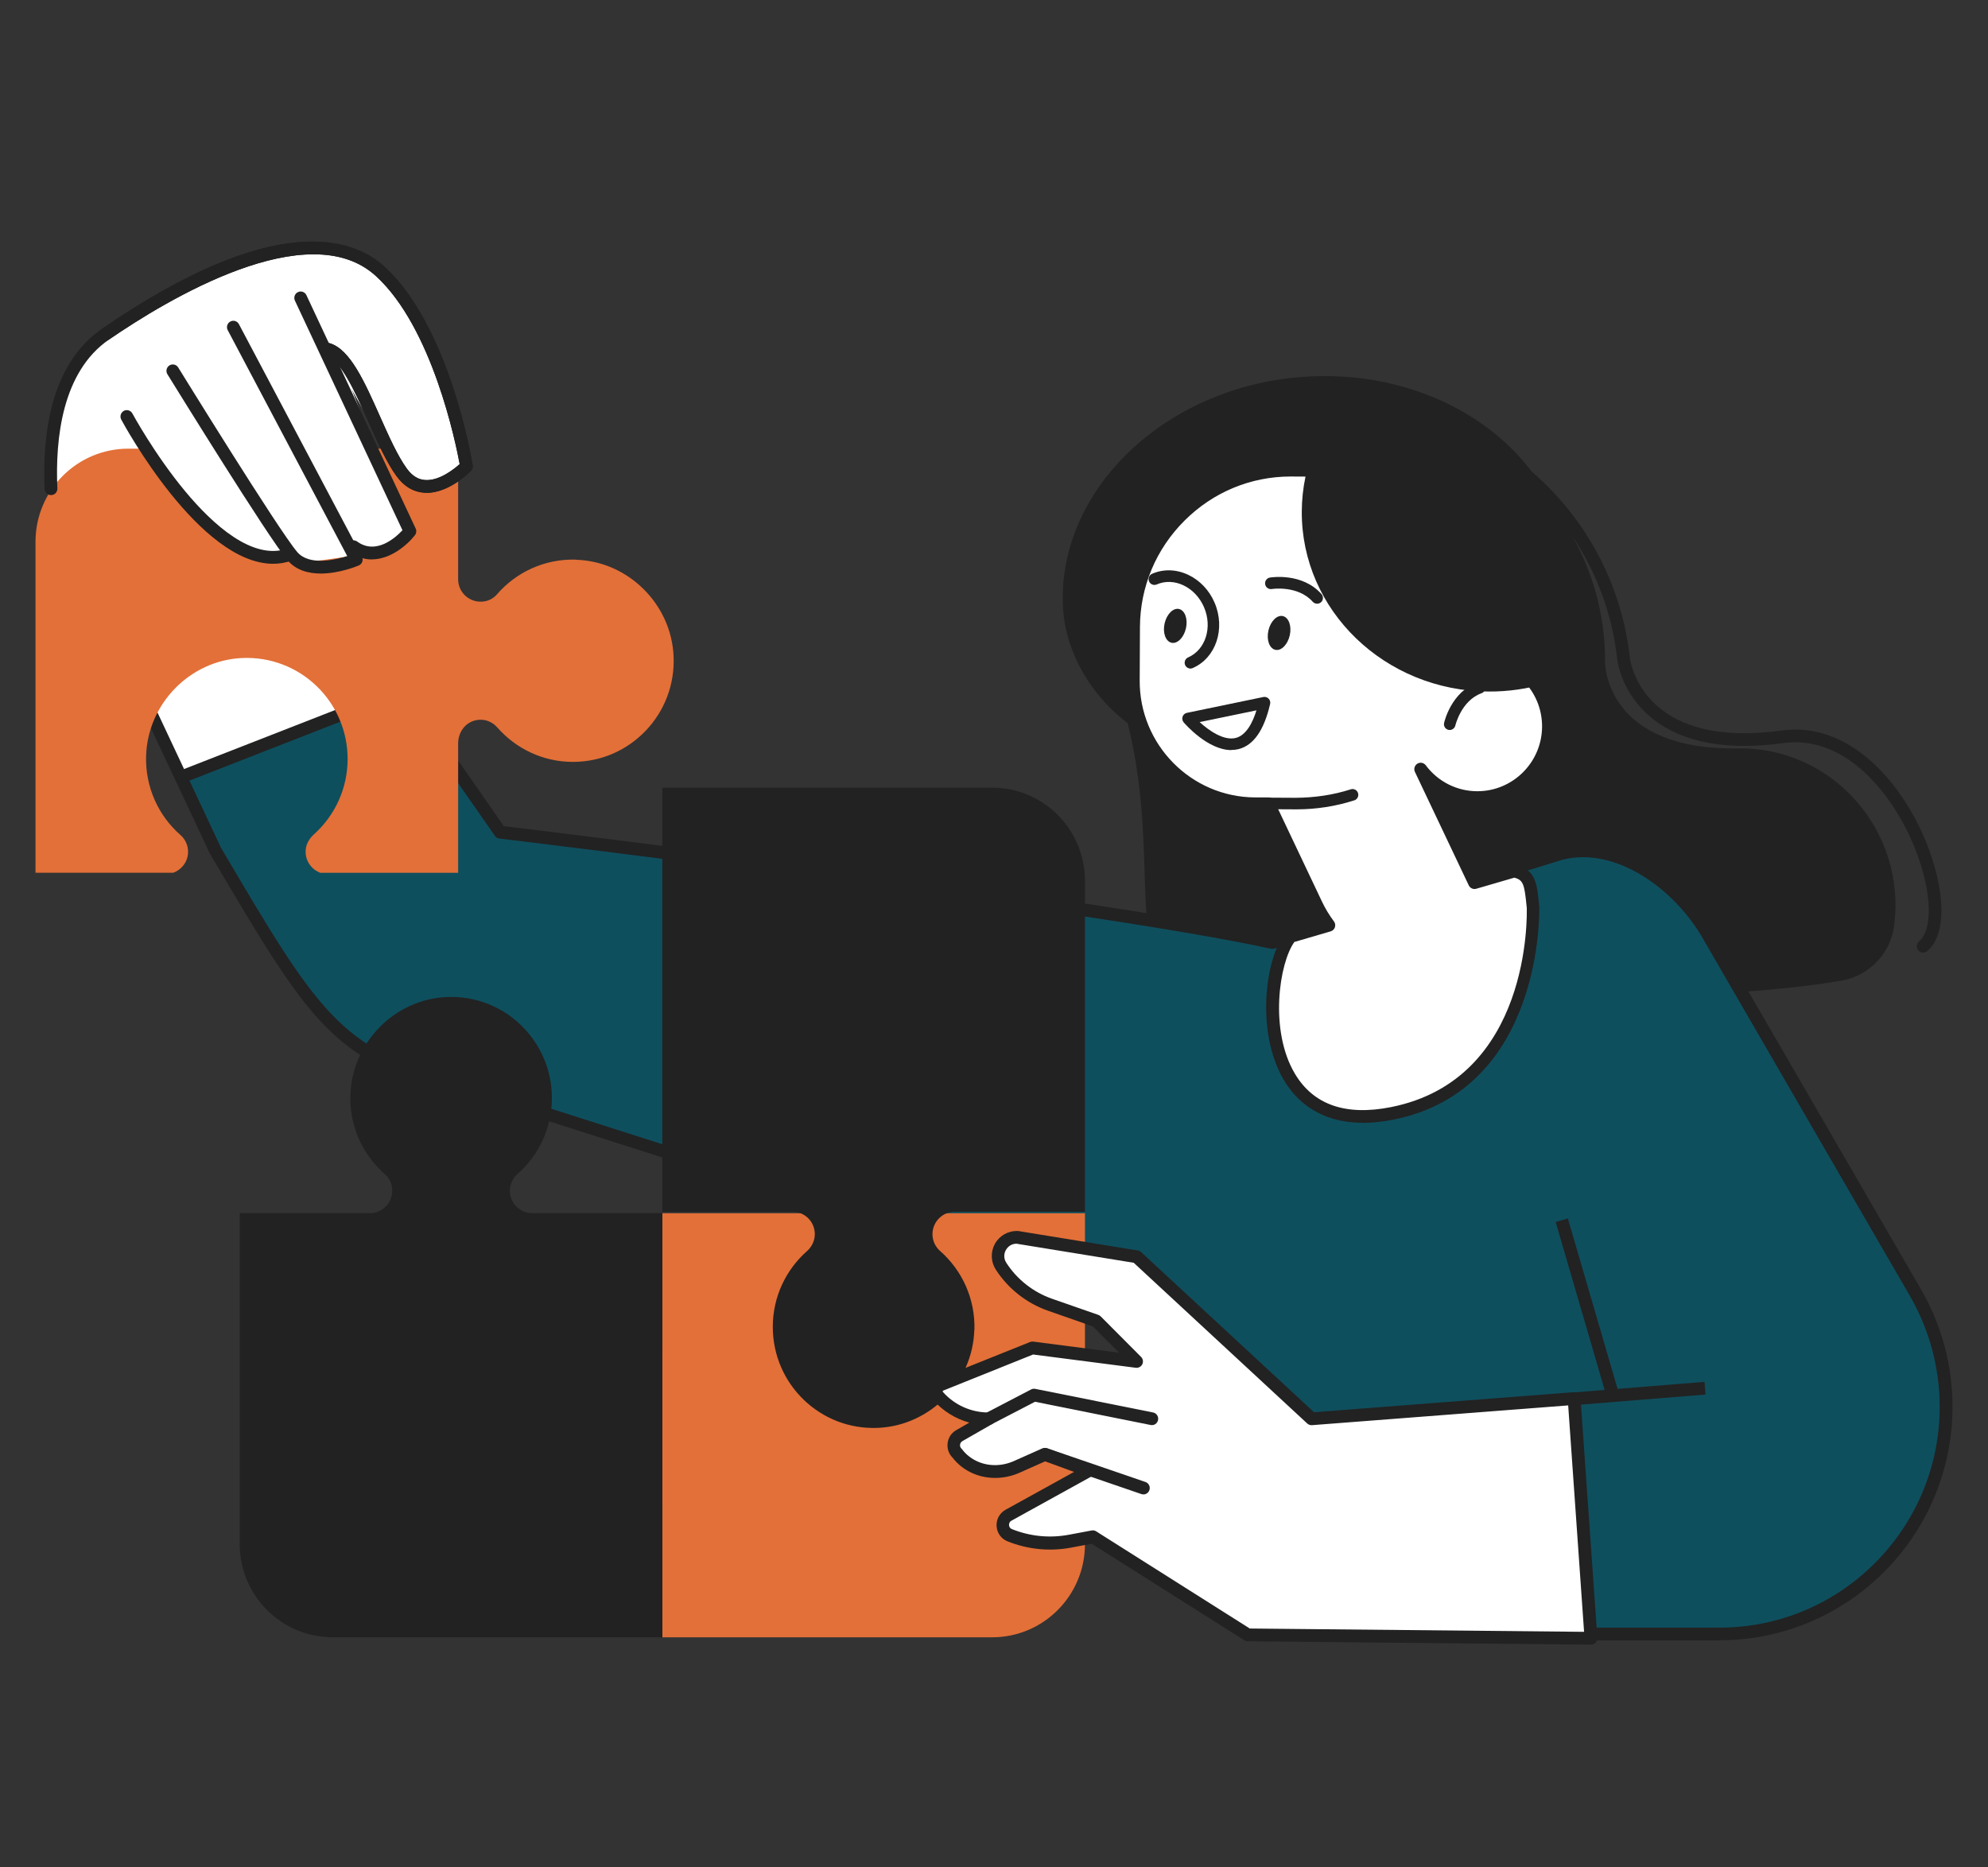 <svg width="132" height="124" viewBox="0 0 132 124" fill="none" xmlns="http://www.w3.org/2000/svg">
<rect x="0" y="0" width="132" height="124" fill="#333333" stroke="none"/>
<path d="M104.23 37.826C103.546 29.77 95.101 23.964 85.537 25.12C76.944 26.158 70.389 32.667 70.566 40.008C70.642 43.26 72.508 46.818 76.437 49.071C80.886 50.532 83.988 50.554 89.707 50.024C98.241 49.241 104.247 38.042 104.23 37.826Z" fill="#222222"/>
<path d="M13.474 34.277L11.131 32.439L6.944 34.035C5.674 34.938 5.298 35.391 4.501 36.602L3.889 37.157C3.889 37.157 1.732 26.103 6.999 22.193C12.267 18.284 21.396 13.968 25.245 18.022C29.098 22.071 30.972 30.969 30.972 30.969C30.972 30.969 28.031 33.853 26.456 31.21C24.3 27.585 23.299 25.738 23.299 25.738L27.064 35.42C27.064 35.42 25.203 36.784 23.088 36.971C20.974 37.157 17.884 38.377 13.478 34.277H13.474Z" fill="white"/>
<path d="M125.769 61.472C126.579 55.276 121.814 49.711 115.588 49.694C115.542 49.694 115.5 49.694 115.462 49.694C106.759 49.867 106.573 44.272 106.573 43.972C106.624 34.468 98.799 26.759 89.243 27.081C80.654 27.369 69.55 35.044 73.099 42.896C78.683 55.259 73.078 65.072 79.81 65.682C85.339 66.182 111.321 67.038 122.282 65.115C124.114 64.793 125.528 63.319 125.769 61.468V61.472Z" fill="#222222"/>
<path d="M127.178 85.834L113.385 62.023C111.452 58.69 107.396 55.738 103.669 56.674L84.486 62.59C72.643 59.986 33.21 55.267 33.21 55.267L16.741 31.604L4.201 34.984L14.305 56.5C20.666 67.283 22.346 70.193 30.078 71.984L74.749 86.254L84.292 108.036L103.943 108.506H114.17C122.476 108.506 129.204 101.751 129.204 93.42C129.204 90.756 128.503 88.142 127.169 85.838L127.178 85.834Z" fill="white"/>
<path d="M127.178 85.834L113.385 62.023C111.452 58.69 107.396 55.738 103.669 56.674L84.486 62.59C72.643 59.986 33.21 55.267 33.21 55.267L27.073 45.801L11.626 51.382L14.306 56.5C20.666 67.283 22.346 70.193 30.078 71.984L74.749 86.254L84.292 108.036L103.943 108.506H114.17C122.476 108.506 129.204 101.751 129.204 93.42C129.204 90.756 128.503 88.142 127.17 85.838L127.178 85.834Z" fill="#0E4F5E"/>
<path d="M26.6 45.449L11.785 51.237L12.091 52.026L26.906 46.238L26.6 45.449Z" fill="#222222"/>
<path d="M114.179 108.926H103.952L84.292 108.455C84.128 108.455 83.98 108.354 83.917 108.201L74.45 86.592L29.96 72.383C22.131 70.57 20.422 67.673 14.061 56.894L13.951 56.712L3.826 35.162C3.771 35.048 3.771 34.916 3.826 34.802C3.877 34.688 3.978 34.603 4.1 34.569L16.64 31.189C16.813 31.143 16.994 31.21 17.096 31.355L33.455 54.861C36.418 55.217 73.04 59.651 84.474 62.146L103.551 56.263C107.523 55.267 111.769 58.372 113.757 61.803L127.55 85.614C128.921 87.977 129.643 90.675 129.643 93.407C129.643 101.963 122.709 108.917 114.187 108.917L114.179 108.926ZM84.579 107.617L103.961 108.078H114.179C122.236 108.078 128.791 101.501 128.791 93.416C128.791 90.832 128.107 88.282 126.811 86.046L113.018 62.235C111.186 59.071 107.32 56.195 103.766 57.084L84.605 62.993C84.537 63.014 84.461 63.018 84.389 63.001C72.698 60.43 33.548 55.733 33.155 55.682C33.037 55.67 32.927 55.602 32.86 55.505L16.56 32.087L4.797 35.26L14.686 56.318L14.774 56.466C20.987 66.999 22.659 69.829 30.171 71.57L74.876 85.847C74.99 85.885 75.087 85.97 75.134 86.08L84.571 107.617H84.579Z" fill="#222222"/>
<path d="M36.152 101.353C38.254 101.416 40.14 100.51 41.406 99.044C41.672 98.735 42.06 98.562 42.466 98.562H42.491C43.314 98.562 43.977 99.227 43.977 100.048V108.722H65.873C69.279 108.722 72.04 105.952 72.04 102.534V80.561H43.977V89.235C43.977 90.057 43.314 90.722 42.495 90.722C42.065 90.722 41.66 90.527 41.373 90.201C40.149 88.808 38.359 87.922 36.358 87.922C32.556 87.922 29.491 91.107 29.677 94.966C29.842 98.422 32.703 101.243 36.148 101.349L36.152 101.353Z" fill="#E37038"/>
<path d="M64.7 88.325C64.763 86.228 63.869 84.343 62.421 83.069C62.1 82.785 61.914 82.382 61.914 81.955C61.914 81.133 62.577 80.464 63.396 80.464H72.04V58.491C72.04 55.073 69.279 52.303 65.873 52.303H43.977V80.464H52.62C53.439 80.464 54.102 81.129 54.102 81.95C54.102 82.382 53.908 82.789 53.583 83.077C52.194 84.305 51.312 86.101 51.312 88.109C51.312 91.925 54.486 95 58.331 94.813C61.775 94.648 64.586 91.776 64.692 88.32L64.7 88.325Z" fill="#222222"/>
<path d="M38.249 37.161C36.148 37.098 34.261 38.004 32.995 39.469C32.729 39.779 32.34 39.952 31.935 39.952H31.906C31.083 39.952 30.42 39.287 30.42 38.466V29.792H8.523C5.117 29.792 2.357 32.562 2.357 35.98V57.953H11.503C12.073 57.745 12.487 57.203 12.487 56.559C12.487 56.132 12.301 55.725 11.98 55.445C10.532 54.175 9.638 52.29 9.701 50.189C9.807 46.729 12.617 43.857 16.061 43.696C19.906 43.514 23.081 46.585 23.081 50.401C23.081 52.383 22.219 54.162 20.86 55.39C20.578 55.644 20.358 55.975 20.307 56.352C20.206 57.084 20.645 57.728 21.274 57.957H30.42V49.355C30.42 48.707 30.804 48.089 31.416 47.877C32.02 47.665 32.636 47.864 33.028 48.313C34.252 49.706 36.042 50.592 38.042 50.592C41.845 50.592 44.91 47.407 44.724 43.552C44.559 40.096 41.698 37.276 38.254 37.17L38.249 37.161Z" fill="#E37038"/>
<path d="M23.262 72.7C23.198 74.81 24.102 76.703 25.562 77.973C25.87 78.24 26.043 78.63 26.043 79.037V79.066C26.043 79.892 25.381 80.557 24.562 80.557H15.918V102.53C15.918 105.948 18.678 108.718 22.084 108.718H43.981V80.557H35.337C34.518 80.557 33.855 79.892 33.855 79.07C33.855 78.638 34.05 78.232 34.375 77.944C35.763 76.716 36.645 74.92 36.645 72.912C36.645 69.096 33.471 66.021 29.626 66.207C26.182 66.373 23.372 69.244 23.266 72.7H23.262Z" fill="#222222"/>
<path d="M13.474 34.277L8.418 27.755C8.418 27.755 1.732 26.103 7 22.193C12.267 18.284 21.396 13.968 25.245 18.022C29.099 22.071 30.973 30.969 30.973 30.969C30.973 30.969 28.031 33.853 26.457 31.21C24.3 27.585 23.3 25.738 23.3 25.738L27.064 35.42C27.064 35.42 25.203 36.784 23.089 36.971C20.974 37.157 17.885 38.377 13.478 34.277H13.474Z" fill="white"/>
<path d="M28.335 32.723C28.28 32.723 28.229 32.723 28.174 32.718C27.453 32.672 26.836 32.307 26.343 31.634C25.659 30.706 25.043 29.317 24.443 27.971C23.595 26.065 22.637 23.904 21.658 23.604C21.434 23.536 21.307 23.299 21.379 23.074C21.447 22.85 21.683 22.723 21.907 22.795C23.253 23.206 24.207 25.353 25.22 27.627C25.802 28.932 26.401 30.283 27.026 31.134C27.372 31.6 27.765 31.846 28.233 31.875C29.17 31.939 30.149 31.151 30.521 30.817C30.264 29.423 28.706 21.757 24.966 18.335C20.476 14.222 11.076 19.911 7.24 22.545C7.05 22.676 6.784 22.63 6.653 22.435C6.522 22.24 6.569 21.977 6.763 21.846C18.336 13.888 23.489 15.836 25.532 17.708C29.854 21.664 31.327 30.524 31.39 30.901C31.412 31.033 31.369 31.168 31.276 31.266C31.217 31.329 29.846 32.727 28.335 32.727V32.723Z" fill="#222222"/>
<path d="M24.689 37.149C24.207 37.149 23.705 37.005 23.215 36.645C23.026 36.505 22.987 36.242 23.122 36.052C23.262 35.861 23.524 35.823 23.713 35.958C24.967 36.873 26.267 35.7 26.723 35.209L19.581 19.961C19.484 19.75 19.573 19.495 19.784 19.398C19.995 19.296 20.248 19.39 20.346 19.601L27.601 35.099C27.668 35.243 27.647 35.416 27.55 35.539C27.022 36.212 25.917 37.144 24.689 37.144V37.149Z" fill="#222222"/>
<path d="M21.299 38.085C20.493 38.085 19.666 37.877 19.092 37.204C17.804 35.692 11.389 25.29 11.115 24.849C10.992 24.65 11.056 24.387 11.25 24.265C11.448 24.142 11.71 24.201 11.832 24.4C11.9 24.506 18.484 35.188 19.733 36.653C20.527 37.585 22.244 37.182 23.055 36.924L15.12 21.922C15.01 21.715 15.09 21.461 15.293 21.351C15.5 21.24 15.753 21.317 15.863 21.524L24.03 36.958C24.085 37.064 24.093 37.187 24.055 37.297C24.017 37.407 23.933 37.5 23.823 37.547C23.743 37.581 22.548 38.085 21.299 38.085Z" fill="#222222"/>
<path d="M18.138 37.437C13.267 37.437 8.278 28.284 8.05 27.86C7.941 27.653 8.017 27.399 8.219 27.284C8.422 27.174 8.679 27.25 8.789 27.454C8.802 27.479 10.266 30.181 12.305 32.634C14.12 34.815 16.775 37.246 19.1 36.42C19.32 36.344 19.56 36.458 19.64 36.678C19.721 36.899 19.602 37.14 19.383 37.221C18.969 37.369 18.552 37.437 18.134 37.437H18.138Z" fill="#222222"/>
<path d="M127.693 63.26C127.575 63.26 127.457 63.209 127.372 63.111C127.22 62.934 127.242 62.667 127.419 62.514C128.453 61.625 128.233 58.719 126.904 55.755C125.359 52.303 122.32 48.809 118.408 49.342C114.673 49.855 111.769 49.321 109.777 47.762C107.658 46.102 107.392 43.883 107.383 43.79C106.282 33.777 97.275 26.53 87.289 27.636C87.057 27.661 86.85 27.492 86.825 27.263C86.799 27.03 86.964 26.823 87.196 26.797C97.634 25.645 107.071 33.222 108.223 43.701C108.223 43.722 108.456 45.657 110.3 47.097C112.106 48.512 114.795 48.986 118.298 48.508C122.662 47.915 126.009 51.684 127.676 55.411C128.921 58.194 129.542 61.803 127.967 63.158C127.887 63.226 127.79 63.26 127.693 63.26Z" fill="#222222"/>
<path d="M85.753 31.21L93.603 31.253C96.376 31.27 98.63 33.557 98.613 36.335L98.592 40.113C98.588 41.282 98.427 42.413 98.136 43.493C100.732 43.519 102.826 45.645 102.809 48.249C102.796 50.863 100.673 52.972 98.065 52.959C96.532 52.951 95.182 52.21 94.325 51.07L97.9 58.605L100.534 57.834C101.61 58.067 101.644 58.762 101.791 60.24C101.791 60.24 102.218 71.993 92.422 73.929C83.136 75.763 83.727 64.564 85.694 62.171L88.231 61.43C87.91 61.002 87.623 60.532 87.386 60.028L84.23 53.37H83.326C78.861 53.34 75.227 49.656 75.252 45.175L75.269 41.621C75.299 35.865 80.017 31.181 85.753 31.21Z" fill="white"/>
<path d="M90.493 74.555C87.606 74.555 86.061 73.09 85.251 71.726C83.347 68.524 84.01 63.56 85.373 61.909C85.428 61.841 85.5 61.794 85.58 61.773L87.551 61.197C87.348 60.884 87.167 60.553 87.007 60.219L83.963 53.798H83.322C78.612 53.768 74.805 49.906 74.826 45.179L74.843 41.625C74.859 38.728 76.003 36.001 78.072 33.951C80.123 31.914 82.828 30.796 85.694 30.796H85.753L93.603 30.838C95.055 30.846 96.423 31.422 97.453 32.468C98.482 33.51 99.044 34.887 99.035 36.348L99.014 40.126C99.01 41.13 98.892 42.134 98.668 43.112C101.243 43.4 103.247 45.611 103.231 48.266C103.214 51.108 100.888 53.412 98.064 53.395C97.178 53.391 96.326 53.163 95.579 52.739L98.124 58.109L100.411 57.44C100.479 57.419 100.551 57.419 100.618 57.432C101.96 57.724 102.053 58.66 102.192 60.075L102.205 60.206C102.209 60.354 102.526 72.37 92.498 74.352C91.763 74.496 91.092 74.564 90.484 74.564L90.493 74.555ZM85.947 62.544C84.934 63.95 84.267 68.418 85.977 71.294C87.205 73.361 89.345 74.111 92.346 73.518C101.665 71.675 101.39 60.723 101.374 60.261L101.361 60.155C101.221 58.732 101.146 58.436 100.55 58.279L98.022 59.016C97.824 59.075 97.613 58.978 97.524 58.791L93.949 51.257C93.856 51.062 93.928 50.825 94.11 50.71C94.296 50.596 94.536 50.642 94.667 50.816C95.486 51.905 96.727 52.532 98.073 52.54H98.094C100.453 52.54 102.378 50.621 102.391 48.254C102.403 45.886 100.495 43.942 98.136 43.921C98.005 43.921 97.883 43.857 97.803 43.752C97.723 43.646 97.697 43.51 97.731 43.387C98.018 42.32 98.166 41.219 98.17 40.117L98.191 36.34C98.2 35.107 97.723 33.942 96.853 33.061C95.984 32.18 94.827 31.689 93.599 31.685L85.749 31.642C85.749 31.642 85.711 31.642 85.694 31.642C83.052 31.642 80.557 32.676 78.666 34.556C76.759 36.45 75.704 38.961 75.691 41.634L75.674 45.187C75.653 49.444 79.084 52.93 83.33 52.951H84.233C84.394 52.955 84.542 53.052 84.614 53.196L87.77 59.854C87.99 60.32 88.26 60.769 88.572 61.184C88.657 61.294 88.678 61.438 88.636 61.574C88.593 61.705 88.488 61.807 88.353 61.845L85.951 62.548L85.947 62.544Z" fill="#222222"/>
<path d="M86.09 53.743C86.069 53.743 86.043 53.743 86.022 53.743L79.657 53.709C79.446 53.709 79.273 53.535 79.278 53.324C79.278 53.112 79.451 52.942 79.662 52.942L86.026 52.976C87.276 52.968 88.508 52.794 89.69 52.413C89.892 52.349 90.108 52.459 90.171 52.663C90.234 52.866 90.125 53.082 89.922 53.146C88.685 53.544 87.394 53.743 86.085 53.743H86.09Z" fill="#222222"/>
<path d="M89.816 25.878C98.76 27.068 105.686 34.611 105.965 43.824C103.939 45.158 101.482 45.937 98.832 45.92C91.952 45.882 86.402 40.528 86.436 33.959C86.453 30.829 87.736 27.992 89.816 25.878Z" fill="#222222"/>
<path d="M96.261 48.474C96.231 48.474 96.206 48.474 96.177 48.465C95.97 48.419 95.839 48.216 95.886 48.008C95.903 47.923 96.358 45.941 98.118 45.306C98.317 45.234 98.536 45.34 98.608 45.539C98.68 45.738 98.574 45.958 98.376 46.03C97.021 46.521 96.637 48.16 96.633 48.173C96.59 48.351 96.434 48.474 96.257 48.474H96.261Z" fill="#222222"/>
<path d="M85.638 42.189C85.499 42.807 85.069 43.239 84.68 43.15C84.288 43.061 84.081 42.489 84.22 41.871C84.36 41.253 84.79 40.821 85.178 40.91C85.571 40.998 85.778 41.57 85.638 42.189Z" fill="#222222"/>
<path d="M78.746 41.718C78.606 42.337 78.176 42.769 77.787 42.68C77.395 42.591 77.188 42.019 77.327 41.401C77.467 40.782 77.897 40.35 78.285 40.439C78.674 40.528 78.885 41.1 78.746 41.718Z" fill="#222222"/>
<path d="M87.453 40.088C87.347 40.088 87.242 40.045 87.166 39.961C86.174 38.847 84.46 39.109 84.444 39.114C84.233 39.143 84.038 39.008 84.005 38.796C83.971 38.584 84.11 38.389 84.321 38.351C84.41 38.339 86.465 38.008 87.744 39.448C87.883 39.609 87.871 39.851 87.715 39.99C87.643 40.054 87.55 40.088 87.457 40.088H87.453Z" fill="#222222"/>
<path d="M81.756 49.808C80.181 49.808 78.662 48.046 78.594 47.966C78.506 47.864 78.48 47.72 78.522 47.589C78.565 47.458 78.674 47.364 78.81 47.335L83.883 46.284C84.014 46.259 84.144 46.297 84.233 46.39C84.326 46.483 84.364 46.619 84.334 46.746C83.933 48.491 83.228 49.499 82.232 49.745C82.076 49.783 81.916 49.8 81.76 49.8L81.756 49.808ZM79.654 47.949C80.274 48.516 81.257 49.198 82.047 49.003C82.739 48.83 83.169 48.004 83.427 47.169L79.654 47.949Z" fill="#222222"/>
<path d="M79.046 44.395C78.898 44.395 78.754 44.306 78.691 44.162C78.607 43.968 78.695 43.739 78.89 43.654C80.046 43.15 80.519 41.655 79.945 40.321C79.662 39.664 79.172 39.148 78.573 38.864C77.986 38.589 77.358 38.567 76.805 38.809C76.61 38.894 76.382 38.804 76.298 38.61C76.214 38.415 76.302 38.186 76.496 38.102C77.252 37.771 78.104 37.797 78.894 38.169C79.666 38.533 80.291 39.19 80.645 40.016C81.388 41.744 80.738 43.692 79.193 44.361C79.143 44.383 79.092 44.395 79.041 44.395H79.046Z" fill="#222222"/>
<path d="M87.091 94.212L75.472 83.45L67.533 82.158C66.541 82.137 65.925 83.238 66.465 84.072C67.233 85.267 68.381 86.169 69.719 86.635L72.792 87.706L75.472 90.396L68.546 89.498L62.472 91.933C62.164 92.056 62.071 92.45 62.291 92.696C63.139 93.653 64.359 94.203 65.638 94.203L63.692 95.317C63.261 95.567 63.194 96.164 63.557 96.503C63.713 96.711 63.895 96.889 64.093 97.05C65.038 97.787 66.326 97.897 67.431 97.435L69.369 96.571L72.315 97.651L66.942 100.62C66.41 100.929 66.469 101.713 67.035 101.941C68.305 102.454 69.698 102.589 71.044 102.335L72.56 102.052L82.837 108.553L105.624 108.777L104.506 92.861L87.079 94.208L87.091 94.212Z" fill="white"/>
<path d="M105.632 109.209L82.844 108.985C82.764 108.985 82.688 108.96 82.625 108.921L72.487 102.509L71.136 102.763C69.71 103.034 68.241 102.89 66.895 102.348C66.481 102.183 66.203 101.802 66.173 101.353C66.139 100.904 66.363 100.489 66.747 100.264L71.314 97.74L69.398 97.037L67.617 97.829C66.321 98.367 64.882 98.197 63.847 97.393C63.62 97.215 63.421 97.016 63.252 96.796C62.999 96.541 62.877 96.198 62.919 95.838C62.961 95.466 63.172 95.148 63.497 94.962L64.362 94.466C63.455 94.216 62.623 93.708 61.986 92.988C61.792 92.768 61.716 92.467 61.784 92.179C61.851 91.895 62.054 91.658 62.324 91.548L68.397 89.112C68.465 89.087 68.537 89.079 68.608 89.087L74.306 89.824L72.567 88.079L69.588 87.037C68.169 86.542 66.937 85.572 66.118 84.305C65.785 83.784 65.764 83.128 66.063 82.59C66.363 82.052 66.933 81.73 67.549 81.739C67.57 81.739 67.587 81.739 67.608 81.743L75.547 83.035C75.627 83.047 75.703 83.085 75.766 83.141L87.251 93.776L104.492 92.446C104.606 92.437 104.716 92.475 104.8 92.547C104.885 92.619 104.94 92.725 104.944 92.84L106.062 108.756C106.071 108.875 106.028 108.989 105.948 109.078C105.868 109.163 105.758 109.209 105.64 109.209H105.632ZM82.967 108.138L105.18 108.358L104.125 93.323L87.12 94.635C87.002 94.644 86.888 94.606 86.799 94.525L75.277 83.852L67.494 82.586C67.199 82.586 66.937 82.743 66.789 83.005C66.637 83.276 66.65 83.59 66.814 83.848C67.528 84.958 68.608 85.805 69.853 86.241L72.926 87.312C72.985 87.334 73.04 87.368 73.087 87.414L75.766 90.104C75.893 90.231 75.927 90.425 75.847 90.591C75.767 90.752 75.598 90.845 75.412 90.824L68.596 89.943L62.628 92.34C62.628 92.34 62.602 92.353 62.594 92.378C62.59 92.395 62.594 92.412 62.607 92.429C63.375 93.297 64.481 93.793 65.637 93.793C65.827 93.793 65.996 93.92 66.046 94.106C66.097 94.292 66.013 94.487 65.848 94.58L63.902 95.694C63.814 95.745 63.759 95.83 63.746 95.931C63.733 96.033 63.771 96.13 63.843 96.198C63.86 96.215 63.877 96.236 63.894 96.253C64.02 96.423 64.173 96.579 64.354 96.715C65.152 97.338 66.266 97.465 67.27 97.041L69.199 96.181C69.301 96.135 69.415 96.135 69.516 96.169L72.462 97.249C72.618 97.304 72.724 97.448 72.736 97.613C72.749 97.778 72.664 97.935 72.521 98.015L67.148 100.984C67.004 101.069 66.996 101.213 67 101.272C67 101.332 67.034 101.476 67.195 101.539C68.393 102.022 69.697 102.149 70.968 101.912L72.483 101.628C72.588 101.607 72.694 101.628 72.787 101.687L82.963 108.125L82.967 108.138Z" fill="#222222"/>
<path d="M65.641 94.635C65.489 94.635 65.341 94.551 65.265 94.407C65.159 94.199 65.24 93.945 65.447 93.835L68.464 92.263C68.549 92.221 68.646 92.204 68.743 92.225L76.564 93.793C76.792 93.839 76.939 94.059 76.893 94.292C76.847 94.525 76.627 94.674 76.395 94.623L68.722 93.081L65.839 94.58C65.776 94.614 65.712 94.627 65.645 94.627L65.641 94.635Z" fill="#222222"/>
<path d="M75.918 99.231C75.872 99.231 75.825 99.222 75.783 99.21L69.288 96.982C69.068 96.906 68.95 96.664 69.026 96.444C69.102 96.224 69.343 96.105 69.562 96.181L76.058 98.409C76.277 98.485 76.395 98.727 76.319 98.947C76.26 99.125 76.096 99.235 75.918 99.235V99.231Z" fill="#222222"/>
<path d="M113.177 91.759L104.481 92.46L104.549 93.304L113.245 92.603L113.177 91.759Z" fill="#222222"/>
<path d="M104.103 80.906L103.293 81.144L106.661 92.692L107.471 92.454L104.103 80.906Z" fill="#222222"/>
<path d="M3.383 32.875C3.159 32.875 2.973 32.697 2.961 32.468C2.805 28.919 3.336 24.197 6.759 21.842C18.332 13.884 23.486 15.832 25.529 17.704C29.851 21.66 31.323 30.52 31.387 30.897C31.408 31.028 31.366 31.164 31.273 31.261C31.209 31.325 29.745 32.824 28.175 32.718C27.453 32.672 26.837 32.307 26.343 31.634C25.66 30.706 25.043 29.317 24.444 27.97C23.596 26.064 22.637 23.904 21.658 23.604C21.435 23.536 21.308 23.299 21.38 23.074C21.447 22.85 21.683 22.723 21.907 22.795C23.254 23.206 24.207 25.353 25.221 27.627C25.803 28.932 26.402 30.283 27.027 31.134C27.373 31.6 27.766 31.846 28.234 31.875C29.171 31.939 30.15 31.151 30.522 30.817C30.264 29.423 28.707 21.757 24.967 18.335C20.476 14.222 11.077 19.91 7.241 22.545C4.134 24.68 3.662 29.101 3.809 32.434C3.818 32.667 3.64 32.867 3.408 32.875C3.4 32.875 3.396 32.875 3.387 32.875H3.383Z" fill="#222222"/>
</svg>
